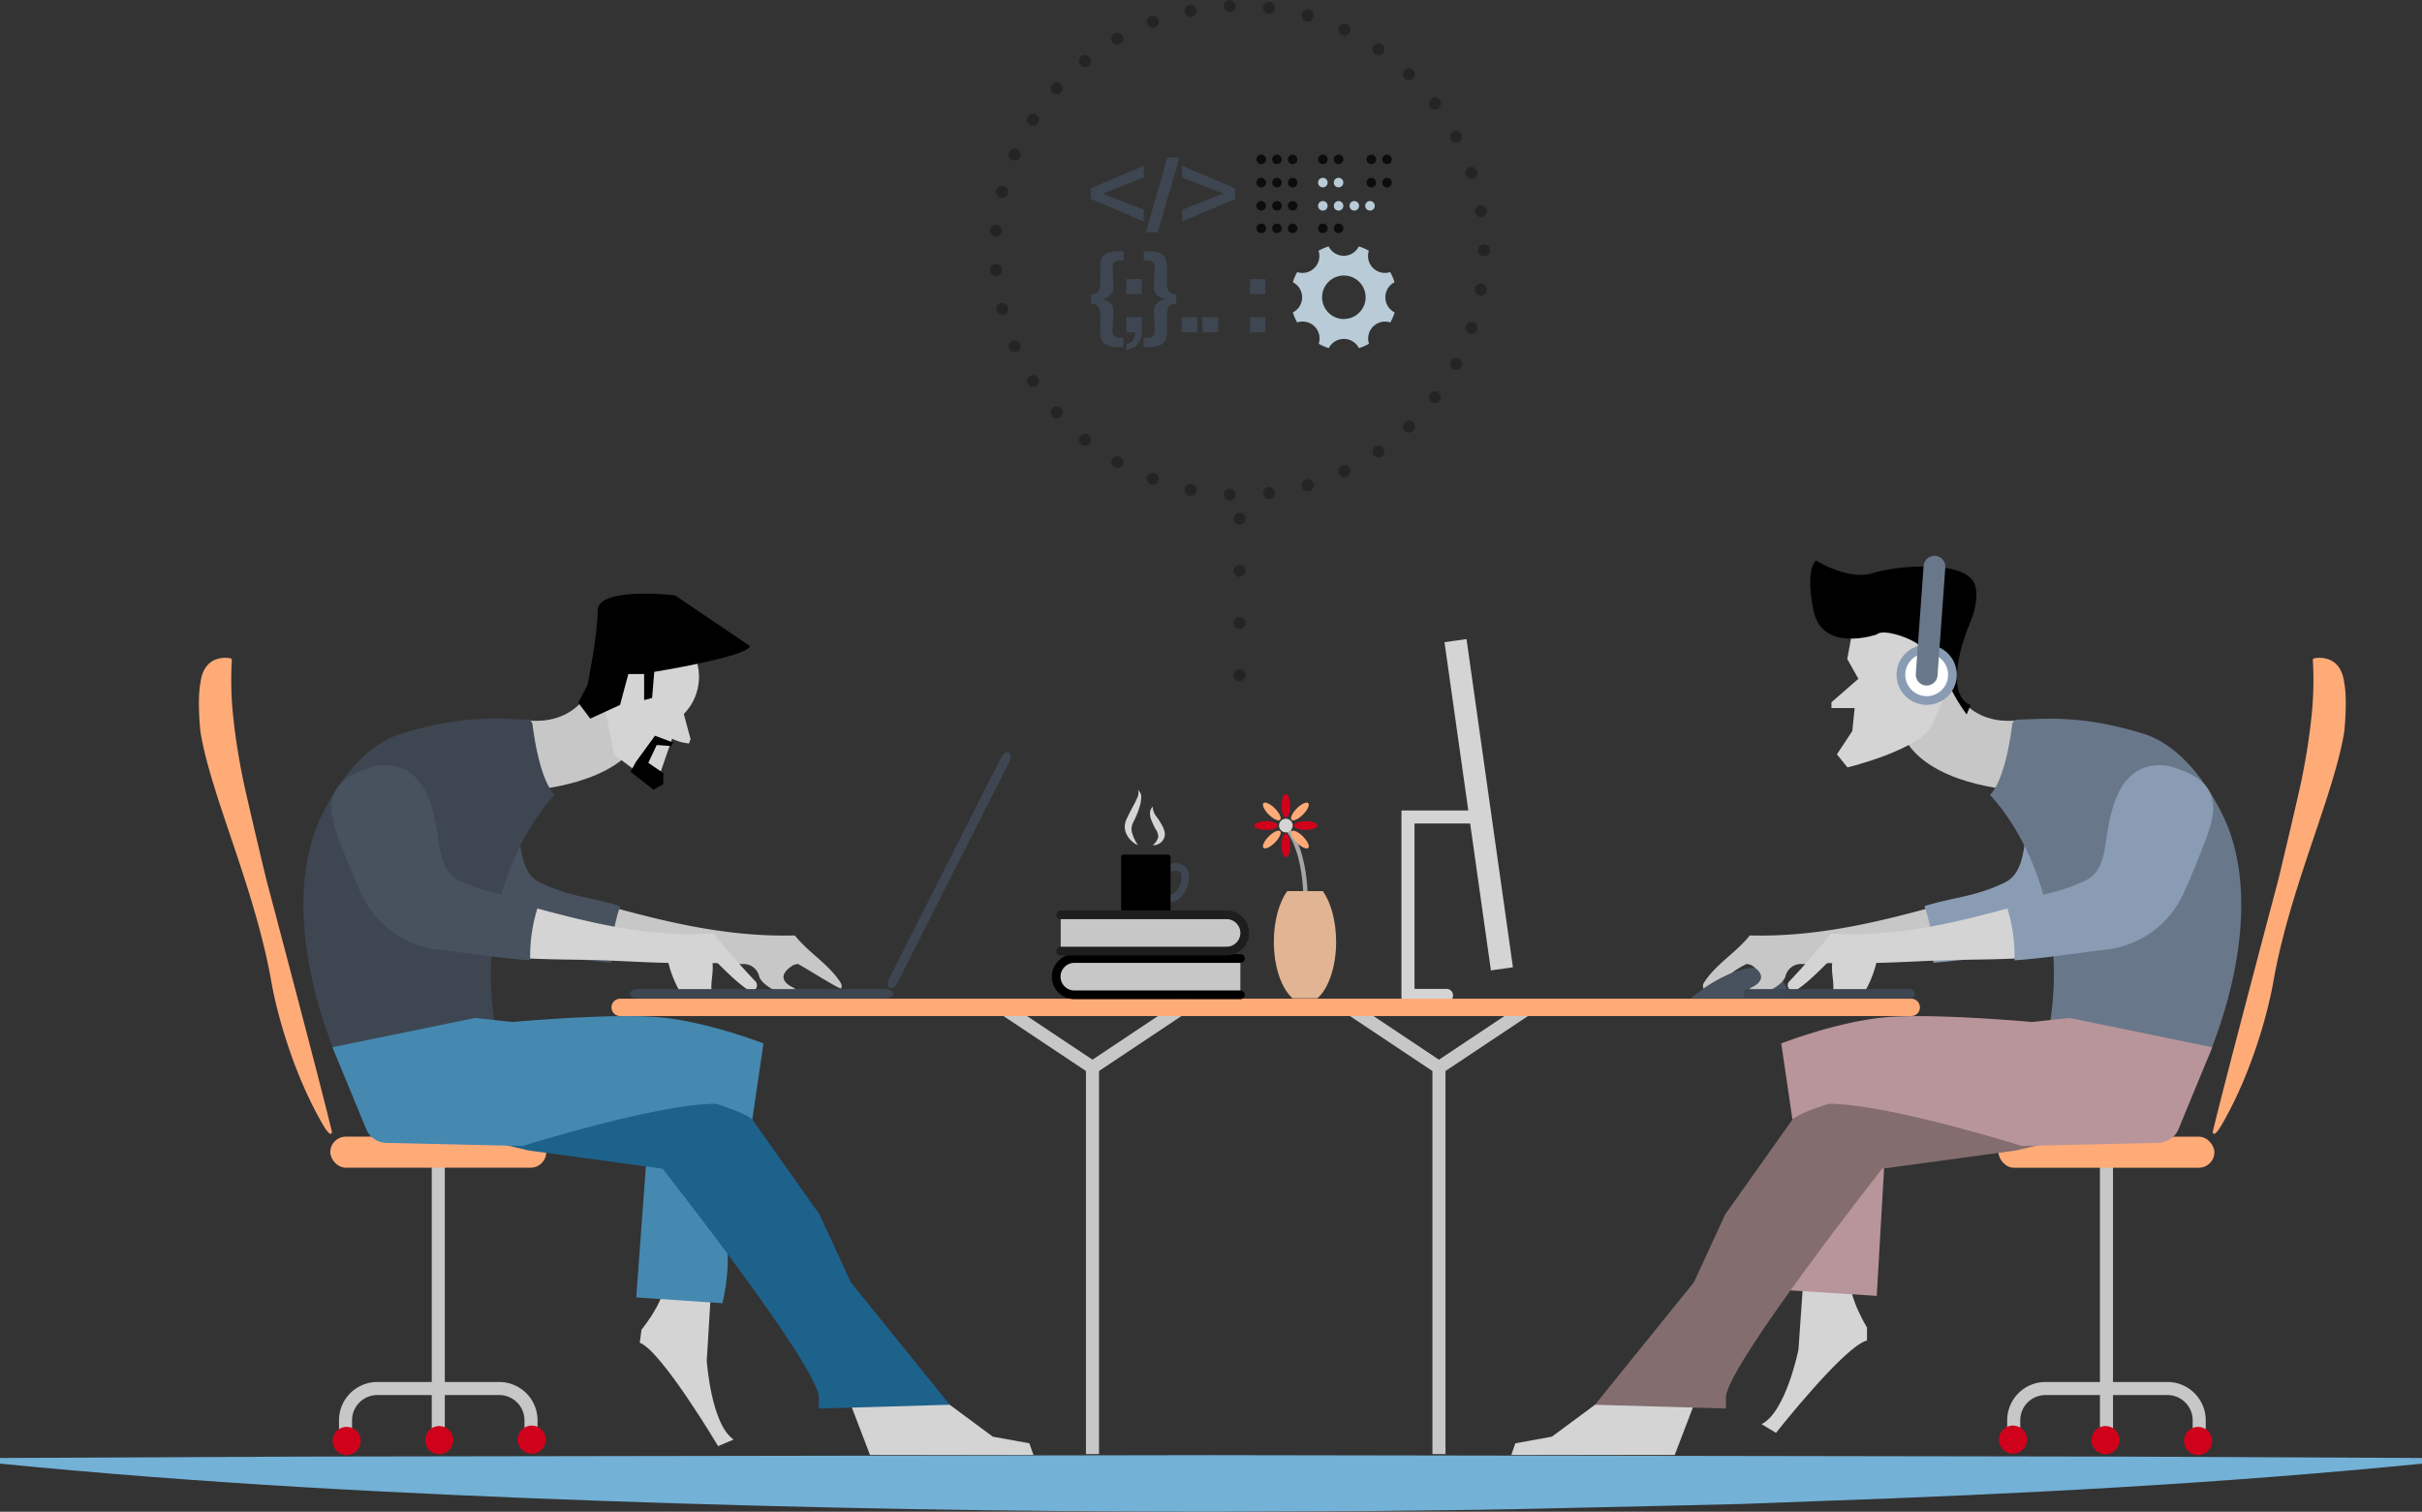 <svg xmlns="http://www.w3.org/2000/svg" viewBox="0 0 556.5 347.42"><rect x="0" y="0" width="556.5" height="347.42" fill="#333333" stroke="none"/><defs><style>.cls-1,.cls-17,.cls-22,.cls-25,.cls-26,.cls-27,.cls-28,.cls-29,.cls-3,.cls-6,.cls-7,.cls-8{fill:none;}.cls-1{stroke:#3e4651;stroke-width:1.71px;}.cls-1,.cls-16,.cls-17,.cls-20,.cls-21,.cls-22,.cls-25,.cls-26,.cls-27,.cls-28,.cls-29,.cls-3,.cls-6,.cls-7,.cls-8{stroke-miterlimit:10;}.cls-2{fill:#ffab78;}.cls-3,.cls-7{stroke:#c7c7c7;}.cls-3,.cls-6,.cls-7{stroke-width:3px;}.cls-4{fill:#d0021b;}.cls-5{fill:#d4d4d4;}.cls-6{stroke:#d4d4d4;}.cls-17,.cls-20,.cls-21,.cls-25,.cls-26,.cls-27,.cls-28,.cls-29,.cls-6,.cls-8{stroke-linecap:round;}.cls-7{stroke-linecap:square;}.cls-8{stroke:#ffab78;stroke-width:4px;}.cls-9{fill:#48525e;}.cls-10,.cls-20,.cls-21{fill:#c7c7c7;}.cls-11{fill:#899cb3;}.cls-12{fill:#69778a;}.cls-13{fill:#3e4651;}.cls-14{fill:#b8959b;}.cls-15{fill:#836d6f;}.cls-16{fill:#fff;stroke:#899cb3;}.cls-16,.cls-20,.cls-21{stroke-width:2px;}.cls-17{stroke:#69778a;stroke-width:5px;}.cls-18{fill:#4589b0;}.cls-19{fill:#1d628b;}.cls-20,.cls-25,.cls-26{stroke:#000;}.cls-21{stroke:#1e1e1e;}.cls-22{stroke:#a6a6a6;}.cls-23{fill:#e1b493;}.cls-24,.cls-26{opacity:0.29;}.cls-25,.cls-26{stroke-width:2.75px;}.cls-25{stroke-dasharray:0 9.05;}.cls-26{stroke-dasharray:0 12;}.cls-27,.cls-28{stroke:#0c0c0c;}.cls-27{stroke-width:2.2px;}.cls-27,.cls-28,.cls-29{stroke-dasharray:0 3.61;}.cls-28,.cls-29{stroke-width:2.2px;}.cls-29{stroke:#b8cbd6;}.cls-30{fill:#b8cbd6;}.cls-31{fill:#73b1d6;}</style></defs><title>Asset 3sparrow</title><g id="Layer_2" data-name="Layer 2"><g id="Layer_1-2" data-name="Layer 1"><path class="cls-1" d="M267.61,200.15s2.3-1.69,4-.48c2.15,1.56-.64,8.09-3.53,6.48S267.61,200.15,267.61,200.15Z"/><path class="cls-2" d="M508.42,260.12c2.13-9.15,15.08-58,15.08-58s4.51-18.81,5.4-23.24,1.63-8.89,2.12-13.39a78.83,78.83,0,0,0,.4-13.78h0a.41.41,0,0,1,.38-.44c.16,0,6-1.27,6.84,5.7.78,4,0,11.17,0,11.17-2.45,15-12.62,36-16.42,58.16,0,0-2.87,16.73-11.58,31.92-.35.61-1.45,2.53-2,2.35A.5.5,0,0,1,508.42,260.12Z"/><line class="cls-3" x1="484" y1="267.6" x2="484" y2="319.1"/><path class="cls-3" d="M505.31,330.85v-4.44A7.31,7.31,0,0,0,498,319.1H470a7.31,7.31,0,0,0-7.31,7.31v4.44"/><line class="cls-3" x1="484" y1="319.1" x2="484" y2="330.85"/><circle class="cls-4" cx="462.52" cy="330.85" r="3.24"/><circle class="cls-4" cx="505.05" cy="331.15" r="3.24"/><circle class="cls-4" cx="483.78" cy="330.96" r="3.24"/><rect class="cls-2" x="459.19" y="261.23" width="49.61" height="7.13" rx="3.56" ry="3.56"/><rect class="cls-5" x="336.73" y="148.27" width="5.11" height="76.19" transform="matrix(0.99, -0.14, 0.14, 0.99, -22.22, 47.94)"/><polyline class="cls-6" points="339.28 187.76 323.51 187.76 323.51 228.76 332.37 228.76"/><line class="cls-3" x1="309.89" y1="231.51" x2="330.63" y2="245.33"/><polyline class="cls-7" points="351.36 231.51 330.63 245.33 330.63 332.66"/><line class="cls-3" x1="230.28" y1="231.51" x2="251.02" y2="245.33"/><polyline class="cls-7" points="271.75 231.51 251.02 245.33 251.02 332.66"/><line class="cls-8" x1="142.5" y1="231.51" x2="439.14" y2="231.51"/><path class="cls-9" d="M388.45,229.44s18.69-15.92,22.9,0Z"/><path class="cls-10" d="M446.67,220.22c-5,.3-9.19.41-14.37.55-4.31.12-9.61.5-14.16.65l-.28,0-2.86.13-1.18,0-.29,0a6,6,0,0,0-.87.16,3.75,3.75,0,0,0-2.45,2.77c-.63,1.73-3.52,3.27-5.27,3.89-.85.3-1.22.43-2,.65-1.07-.32-1.91-.77-.83-1.87.2-.2,1-.51,1.32-.77,2.29-1.68,1-3.28-1-4.57a7,7,0,0,0-1.09-.29,20.86,20.86,0,0,0-3.42,2.07,37,37,0,0,0-6.51,3.59,1.35,1.35,0,0,1,.13-1.38c2.75-4.28,7.31-6.81,10.5-10.82,14.38.37,27.74-2.61,41.53-6.39C445.54,212.32,446,216.16,446.67,220.22Z"/><path class="cls-11" d="M486.69,197.14c-1.32,3.41-2.51,6.17-3.68,8.74a22.21,22.21,0,0,1-17.55,12.86c-7.07.85-14.17,2-21.27,2.5a37.32,37.32,0,0,0-2-13c6.39-2,11.36-2.12,17.86-5.14,1.73-.8,3.83-2,4.82-7.14s1.62-21.29,14.68-19.41C494.14,180.45,489.87,188.91,486.69,197.14Z"/><path class="cls-10" d="M448.08,156.27s3,10.62,15.59,9.27l2.81-.11s-1.75,13.8-4,16.09c0,0-19.66-1.12-25.16-12.34C437.27,169.17,438.62,155.21,448.08,156.27Z"/><path class="cls-12" d="M462.34,166.52c-.41,3.32-1.86,12.9-5.12,16.16,0,0,19.72,19.44,13.48,54.49,0,0,14,4.21,28.38,2.84a8,8,0,0,1,7.34,5s14.69-30.66,5.57-54.78c0,0-6.73-17.67-19.54-21.62-14.28-4.4-22.62-3.37-28.83-3.23A1.32,1.32,0,0,0,462.34,166.52Z"/><path class="cls-5" d="M462.14,208.54c-13.83,3.74-27,6.94-41.42,6-3.07,3.78-6.19,7.42-9.55,10.95a1.27,1.27,0,0,0,1.55,2l.06,0c2.1-1.26,5.24-4.36,7.21-6.35a4,4,0,0,1,1,.25c-.26,2.21.47,4.25.2,6.46,2.58,0,4.73,0,7.31,0a25.22,25.22,0,0,0,2.62-6.56c6.36-.12,13.74-.66,19.85-.72,5.29-.06,9.18-.13,14.2-.39C464.55,216.09,464.33,212.08,462.14,208.54Z"/><path class="cls-11" d="M505.38,196.6c-1.32,3.41-2.51,6.17-3.68,8.74a22.21,22.21,0,0,1-17.55,12.86c-7.07.85-14.17,2-21.27,2.5a37.32,37.32,0,0,0-2-13c6.39-2,11.36-2.12,17.86-5.14,1.73-.8,3.83-2,4.82-7.14s1.62-21.29,14.68-19.41C512.83,179.91,508.57,188.38,505.38,196.6Z"/><path class="cls-13" d="M438.77,229.44h-37a1.15,1.15,0,0,1-1.21-1.07h0a1.15,1.15,0,0,1,1.21-1.07h37a1.15,1.15,0,0,1,1.21,1.07h0A1.15,1.15,0,0,1,438.77,229.44Z"/><polygon class="cls-5" points="366.49 322.83 356.57 330.17 348.18 331.69 347.25 334.37 384.8 334.37 389.93 320.96 369.87 320.96 366.49 322.83"/><path class="cls-5" d="M414.29,295l-1.06,15.16s-2.88,14.4-8.49,17.13l3.33,2s15.76-20,20.91-21.22v-3s-6.47-10.37-2.75-14.09Z"/><path class="cls-14" d="M411.4,296.55l19.82,1.26,1.92-33.41S409.6,280.77,411.4,296.55Z"/><path class="cls-15" d="M463.19,264.4l-30.73,4.19s-35,44.44-35.89,52.31v2.8l-30.09-.87,22.74-28.16,7.17-15.57,15.45-21.81,4.14-4.17,13.29-.7,17.49,2.36,14.61,6.56,5.12-.47,4.77,1.63Z"/><path class="cls-14" d="M508.32,240.67l-7.76,18.8a5.15,5.15,0,0,1-4.64,3.18l-31.35.71s-30.79-9.69-44.32-9.69c0,0-6.76,2-8.4,3.62l-2.57-17.49s12.13-4.76,23.09-5.93,34.52,1,34.52,1l8.63-.93Z"/><path class="cls-5" d="M446.15,141.41H432.48l-6.83,3.5-1.21,6.54L427,156l-6.19,5.39v1.33h5.33l-.54,5.29-3.54,5.35,2.43,3s17.31-4.19,19.65-10.1S452.65,149.91,446.15,141.41Z"/><path d="M431.19,145.82s-12.5,4.33-14.5-5.5.58-11.5.58-11.5,7.58,4.67,12.92,2.92,22.08-3.33,23.67,2.92-4.89,16.67-7.69,15.5-2.72,5.5-2.72,5.5h-2.33s1.92-6.08-.75-7.83S432.44,144.57,431.19,145.82Z"/><path d="M452.47,143.55s-6.59,15.5.29,18.5l-.88,2.13s-6.81-8.75-6.18-16.25S452.47,143.55,452.47,143.55Z"/><circle class="cls-16" cx="442.69" cy="155.07" r="5.92"/><line class="cls-17" x1="442.69" y1="155.04" x2="444.48" y2="130.23"/><path class="cls-2" d="M76.27,260.12c-2.13-9.15-15.08-58-15.08-58s-4.51-18.81-5.4-23.24-1.63-8.89-2.12-13.39a78.83,78.83,0,0,1-.4-13.78h0a.41.41,0,0,0-.38-.44c-.16,0-6-1.27-6.84,5.7-.78,4,0,11.17,0,11.17,2.45,15,12.62,36,16.42,58.16,0,0,2.87,16.73,11.58,31.92.35.61,1.45,2.53,2,2.35A.5.5,0,0,0,76.27,260.12Z"/><line class="cls-3" x1="100.7" y1="267.6" x2="100.7" y2="319.1"/><path class="cls-3" d="M79.39,330.85v-4.44a7.31,7.31,0,0,1,7.31-7.31h28a7.31,7.31,0,0,1,7.31,7.31v4.44"/><line class="cls-3" x1="100.7" y1="319.1" x2="100.7" y2="330.85"/><circle class="cls-4" cx="122.18" cy="330.85" r="3.24"/><circle class="cls-4" cx="79.65" cy="331.15" r="3.24"/><circle class="cls-4" cx="100.91" cy="330.96" r="3.24"/><rect class="cls-2" x="75.89" y="261.23" width="49.61" height="7.13" rx="3.56" ry="3.56" transform="translate(201.39 529.58) rotate(-180)"/><path class="cls-10" d="M138,220.22c5,.3,9.19.41,14.37.55,4.31.12,9.61.5,14.16.65l.28,0,2.86.13,1.18,0,.29,0a6,6,0,0,1,.87.16,3.75,3.75,0,0,1,2.45,2.77c.63,1.73,3.52,3.27,5.27,3.89.85.3,1.22.43,2,.65,1.07-.32,1.91-.77.83-1.87-.2-.2-1-.51-1.32-.77-2.29-1.68-1-3.28,1-4.57a7,7,0,0,1,1.09-.29c1.44.71,9,5.55,9.93,5.66a1.35,1.35,0,0,0-.13-1.38c-2.75-4.28-7.31-6.81-10.5-10.82-14.38.37-27.74-2.61-41.53-6.39C139.16,212.32,138.69,216.16,138,220.22Z"/><path class="cls-9" d="M98,197.14c1.32,3.41,2.51,6.17,3.68,8.74a22.21,22.21,0,0,0,17.55,12.86c7.07.85,14.17,2,21.27,2.5a37.32,37.32,0,0,1,2-13c-6.39-2-11.36-2.12-17.86-5.14-1.73-.8-3.83-2-4.82-7.14s-1.62-21.29-14.68-19.41C90.56,180.45,94.82,188.91,98,197.14Z"/><path class="cls-10" d="M136.62,156.27s-3,10.62-15.59,9.27h-2.7s1.65,13.7,3.93,16c0,0,19.66-1.12,25.16-12.34C147.42,169.17,146.07,155.21,136.62,156.27Z"/><path class="cls-13" d="M122.36,166.52c.41,3.32,1.86,12.9,5.12,16.16,0,0-19.72,19.44-13.48,54.49,0,0-14,4.21-28.38,2.84a8,8,0,0,0-7.34,5S63.59,214.32,72.7,190.2c0,0,6.73-17.67,19.54-21.62,14.28-4.4,22.62-3.37,28.83-3.23A1.32,1.32,0,0,1,122.36,166.52Z"/><path class="cls-5" d="M122.56,208.54c13.83,3.74,27,6.94,41.42,6,3.07,3.78,6.19,7.42,9.55,10.95a1.27,1.27,0,0,1-1.55,2l-.06,0c-2.1-1.26-5.24-4.36-7.21-6.35a4,4,0,0,0-1,.25c.26,2.21-.47,4.25-.2,6.46-2.58,0-4.73,0-7.31,0a25.22,25.22,0,0,1-2.62-6.56c-6.36-.12-13.74-.66-19.85-.72-5.29-.06-9.18-.13-14.2-.39C120.15,216.09,120.37,212.08,122.56,208.54Z"/><path class="cls-9" d="M79.32,196.6c1.32,3.41,2.51,6.17,3.68,8.74a22.21,22.21,0,0,0,17.55,12.86c7.07.85,14.17,2,21.27,2.5a37.32,37.32,0,0,1,2-13c-6.39-2-11.36-2.12-17.86-5.14-1.73-.8-3.83-2-4.82-7.14S99.49,174.1,86.42,176C71.86,179.91,76.13,188.38,79.32,196.6Z"/><path class="cls-13" d="M146.57,229.44h56.86c1,0,1.86-.48,1.86-1.07h0c0-.59-.84-1.07-1.86-1.07H146.57c-1,0-1.86.48-1.86,1.07h0C144.72,229,145.55,229.44,146.57,229.44Z"/><path class="cls-13" d="M206.22,225.82l25.69-50.73c.46-.91.41-1.87-.12-2.14h0c-.53-.27-1.33.26-1.79,1.17l-25.69,50.73c-.46.91-.41,1.87.12,2.14h0C205,227.26,205.76,226.73,206.22,225.82Z"/><polygon class="cls-5" points="218.21 322.83 228.12 330.17 236.52 331.69 237.45 334.37 199.9 334.37 194.77 320.96 214.83 320.96 218.21 322.83"/><path class="cls-5" d="M163.31,297.57l-.92,15.16s1,14.65,6.18,18.09L165,332.34s-13-21.89-18-23.76l.4-3S155.2,296.13,152,292Z"/><path class="cls-18" d="M166,299.5l-19.81-1.33,2.45-33.38S172.84,269.49,166,299.5Z"/><path class="cls-19" d="M121.51,264.4l30.73,4.19s35,44.44,35.89,52.31v2.8l30.09-.87-22.74-28.16-7.17-15.57-15.45-21.81-4.14-4.17-13.29-.7-17.49,2.36-14.61,6.56-5.12-.47-4.77,1.63Z"/><path class="cls-18" d="M76.38,240.67l7.76,18.8a5.15,5.15,0,0,0,4.64,3.18l31.35.71s30.79-9.69,44.32-9.69c0,0,6.76,2,8.4,3.62l2.57-17.49s-12.13-4.76-23.09-5.93-34.52,1-34.52,1l-8.63-.93Z"/><path class="cls-5" d="M136.86,151.61a12.2,12.2,0,1,1,20.26,12.48l1.55,5.77-.35,1a11.07,11.07,0,0,1-3.9-1.1l-3.73,10.85-9.57-7.17-2-10A12.18,12.18,0,0,1,136.86,151.61Z"/><path d="M132.87,161.49l2.75,3.66,6.85-3.15,1.9-7.1H148v6l1.83-.5.5-6s21.25-3.42,22-5.92l-17.25-11.67s-17.75-2.08-17.75,3.5S135,157.41,135,157.41Z"/><polygon points="154.68 170.65 150.49 169.08 146.12 175.08 144.87 177.36 150.18 181.51 152.37 180.21 152.43 177.68 148.96 175.3 150.9 171.21 154.27 171.46 154.68 170.65"/><path class="cls-20" d="M285,228.62H246.85a4.18,4.18,0,0,1-4.17-4.17h0a4.18,4.18,0,0,1,4.17-4.17H285"/><path class="cls-21" d="M243.72,218.57h38.11a4.18,4.18,0,0,0,4.17-4.17h0a4.18,4.18,0,0,0-4.17-4.17H243.72"/><path d="M258.16,196.41h10.23a.57.57,0,0,1,.57.57v12.23a0,0,0,0,1,0,0H257.59a0,0,0,0,1,0,0V197A.57.57,0,0,1,258.16,196.41Z"/><path class="cls-5" d="M261.46,194.24a5.32,5.32,0,0,1-2.65-2.59,3.89,3.89,0,0,1-.35-2.06,4,4,0,0,1,.27-1.06c.12-.31.24-.55.37-.82.5-1.06,1.05-2.07,1.58-3.06a14.08,14.08,0,0,0,.7-1.51,2,2,0,0,0,.09-1.59,1.94,1.94,0,0,1,.74,1.72,7.21,7.21,0,0,1-.28,1.85,18.9,18.9,0,0,1-1.28,3.32l-.37.77a2.84,2.84,0,0,0-.21.62,3.45,3.45,0,0,0,0,1.38A10,10,0,0,0,261.46,194.24Z"/><path class="cls-5" d="M264.86,194.24a3.62,3.62,0,0,0,1.27-1.88,3.17,3.17,0,0,0-.62-1.83,15.18,15.18,0,0,1-1.08-2.39,3.61,3.61,0,0,1-.18-1.48,2.27,2.27,0,0,1,.61-1.31,3.73,3.73,0,0,0,.79,2.22,18,18,0,0,1,1.39,2.16,6.41,6.41,0,0,1,.54,1.36,2.58,2.58,0,0,1-.2,1.72A2.69,2.69,0,0,1,264.86,194.24Z"/><path class="cls-22" d="M299.82,212.14s1.54-14.42-4.08-21.77"/><circle class="cls-5" cx="295.45" cy="189.72" r="1.57"/><ellipse class="cls-4" cx="295.45" cy="185.15" rx="1" ry="2.71"/><ellipse class="cls-2" cx="292.22" cy="186.49" rx="1" ry="2.71" transform="translate(-46.28 261.25) rotate(-45)"/><ellipse class="cls-4" cx="290.89" cy="189.72" rx="2.71" ry="1"/><ellipse class="cls-2" cx="292.22" cy="192.94" rx="2.71" ry="1" transform="translate(-50.84 263.14) rotate(-45)"/><ellipse class="cls-4" cx="295.45" cy="194.28" rx="1" ry="2.71"/><ellipse class="cls-2" cx="298.68" cy="192.94" rx="1" ry="2.71" transform="translate(-48.95 267.71) rotate(-45)"/><ellipse class="cls-4" cx="300.01" cy="189.72" rx="2.71" ry="1"/><ellipse class="cls-2" cx="298.68" cy="186.49" rx="2.71" ry="1" transform="translate(-44.39 265.82) rotate(-45)"/><path class="cls-23" d="M307,216.43c0,5.82-1.78,10.83-4.31,13H297c-2.53-2.19-4.31-7.19-4.31-13,0-4.82,1.22-9.08,3.07-11.64h8.19C305.77,207.35,307,211.61,307,216.43Z"/><g class="cls-24"><circle class="cls-25" cx="284.82" cy="57.54" r="56.17"/></g><line class="cls-26" x1="284.82" y1="119.18" x2="284.82" y2="156.55"/><path class="cls-13" d="M250.61,45.72V43.28l12.19-5.18V40.8l-9.45,3.7,9.45,3.7v2.69Z"/><path class="cls-13" d="M263.29,53.38l4.92-17.18H271l-5,17.18Z"/><path class="cls-13" d="M271.63,50.89V48.2l9.45-3.7-9.45-3.7V38.11l12.19,5.18v2.43Z"/><path class="cls-13" d="M257.19,79.77a8.52,8.52,0,0,1-2.26-.25,2.9,2.9,0,0,1-1.35-.75,2.53,2.53,0,0,1-.63-1.28,9.33,9.33,0,0,1-.16-1.81q0-.23,0-.67t0-.93q0-.49,0-.92c0-.28,0-.49,0-.61a3.59,3.59,0,0,0-.45-2.1,2,2,0,0,0-1.67-.6V67.63a2,2,0,0,0,1.67-.61,3.65,3.65,0,0,0,.45-2.11c0-.12,0-.32,0-.61s0-.58,0-.89,0-.61,0-.91,0-.52,0-.67a9.33,9.33,0,0,1,.16-1.81,2.54,2.54,0,0,1,.63-1.28,2.9,2.9,0,0,1,1.35-.75,8.54,8.54,0,0,1,2.26-.25h1v2.12h-.57a2.37,2.37,0,0,0-1.54.36,1.65,1.65,0,0,0-.4,1.27q0,1.16.08,2.3t.08,2.3a2.14,2.14,0,0,1-.23,1,2.87,2.87,0,0,1-1.49,1.36,4.37,4.37,0,0,1-1,.28,4.37,4.37,0,0,1,1,.28,2.87,2.87,0,0,1,1.49,1.36,2.15,2.15,0,0,1,.23,1q0,1.16-.08,2.32T255.63,76a1.65,1.65,0,0,0,.4,1.27,2.37,2.37,0,0,0,1.54.36h.57v2.12Z"/><path class="cls-13" d="M258.79,67.6V64.14h3.57V67.6Zm0,11.52a2.68,2.68,0,0,0,1.48-.88,3.08,3.08,0,0,0,.52-1.86h-2V72.88h3.57v2.64a9.07,9.07,0,0,1-.18,1.92,3.83,3.83,0,0,1-.6,1.41,3.35,3.35,0,0,1-1.1,1,5.83,5.83,0,0,1-1.69.6Z"/><path class="cls-13" d="M262.78,79.77V77.65h.57a2.37,2.37,0,0,0,1.54-.36,1.65,1.65,0,0,0,.4-1.27q0-1.16-.08-2.32t-.08-2.32a2.15,2.15,0,0,1,.23-1A2.87,2.87,0,0,1,266.85,69a4.37,4.37,0,0,1,1-.28,4.37,4.37,0,0,1-1-.28,2.87,2.87,0,0,1-1.49-1.36,2.14,2.14,0,0,1-.23-1q0-1.16.08-2.3t.08-2.3a1.65,1.65,0,0,0-.4-1.27,2.37,2.37,0,0,0-1.54-.36h-.57V57.75h1A8.55,8.55,0,0,1,266,58a2.91,2.91,0,0,1,1.35.75A2.54,2.54,0,0,1,268,60a9.33,9.33,0,0,1,.16,1.81q0,.23,0,.67c0,.29,0,.6,0,.91s0,.61,0,.89,0,.49,0,.61a3.65,3.65,0,0,0,.45,2.11,2,2,0,0,0,1.67.61v2.23a2,2,0,0,0-1.67.6,3.59,3.59,0,0,0-.45,2.1q0,.18,0,.61t0,.92q0,.49,0,.93t0,.67a9.33,9.33,0,0,1-.16,1.81,2.54,2.54,0,0,1-.63,1.28,2.9,2.9,0,0,1-1.35.75,8.52,8.52,0,0,1-2.26.25Z"/><path class="cls-13" d="M271.52,76.38V72.88h3.6v3.49Z"/><path class="cls-13" d="M276.28,76.38V72.88h3.6v3.49Z"/><path class="cls-13" d="M287.2,67.6V64.14h3.57V67.6Zm0,8.77V72.88h3.57v3.49Z"/><line class="cls-27" x1="289.79" y1="36.62" x2="299.27" y2="36.62"/><line class="cls-28" x1="303.95" y1="36.62" x2="311.02" y2="36.62"/><line class="cls-28" x1="315.08" y1="36.62" x2="322.15" y2="36.62"/><line class="cls-28" x1="289.79" y1="41.96" x2="299.27" y2="41.96"/><line class="cls-29" x1="303.95" y1="41.96" x2="311.02" y2="41.96"/><line class="cls-28" x1="315.08" y1="41.96" x2="322.15" y2="41.96"/><line class="cls-28" x1="289.79" y1="47.3" x2="299.27" y2="47.3"/><line class="cls-29" x1="303.95" y1="47.3" x2="315.08" y2="47.3"/><line class="cls-28" x1="289.79" y1="52.48" x2="299.27" y2="52.48"/><line class="cls-28" x1="303.95" y1="52.48" x2="311.02" y2="52.48"/><path class="cls-30" d="M318.31,68.32a3.87,3.87,0,0,1,2.11-3.46,11.44,11.44,0,0,0-1-2.33,3.89,3.89,0,0,1-4.9-4.9,11.28,11.28,0,0,0-2.31-1,3.87,3.87,0,0,1-3.46,2.15,3.92,3.92,0,0,1-3.48-2.15,11.28,11.28,0,0,0-2.31,1,3.89,3.89,0,0,1-4.9,4.9,11.44,11.44,0,0,0-1,2.33,3.89,3.89,0,0,1,0,6.94,11.13,11.13,0,0,0,1,2.3A3.89,3.89,0,0,1,303,79a11.28,11.28,0,0,0,2.31,1,3.92,3.92,0,0,1,3.48-2.11A3.87,3.87,0,0,1,312.24,80a11.28,11.28,0,0,0,2.31-1,3.89,3.89,0,0,1,4.9-4.9,11.13,11.13,0,0,0,1-2.3A3.9,3.9,0,0,1,318.31,68.32Zm-9.53,5a5,5,0,1,1,5-5A5,5,0,0,1,308.78,73.3Z"/><path class="cls-31" d="M556.5,336.37c-46.38,4.6-92.75,7-139.13,8.62l-17.39.65-17.39.41-34.78.78c-11.59.24-23.19.29-34.78.45l-34.78.13q-69.56,0-139.13-2.46c-46.38-1.63-92.75-4-139.13-8.59v-1.3l69.56-.32,69.56-.11,139.13-.22,139.13.22,69.56.11,69.56.32Z"/></g></g></svg>